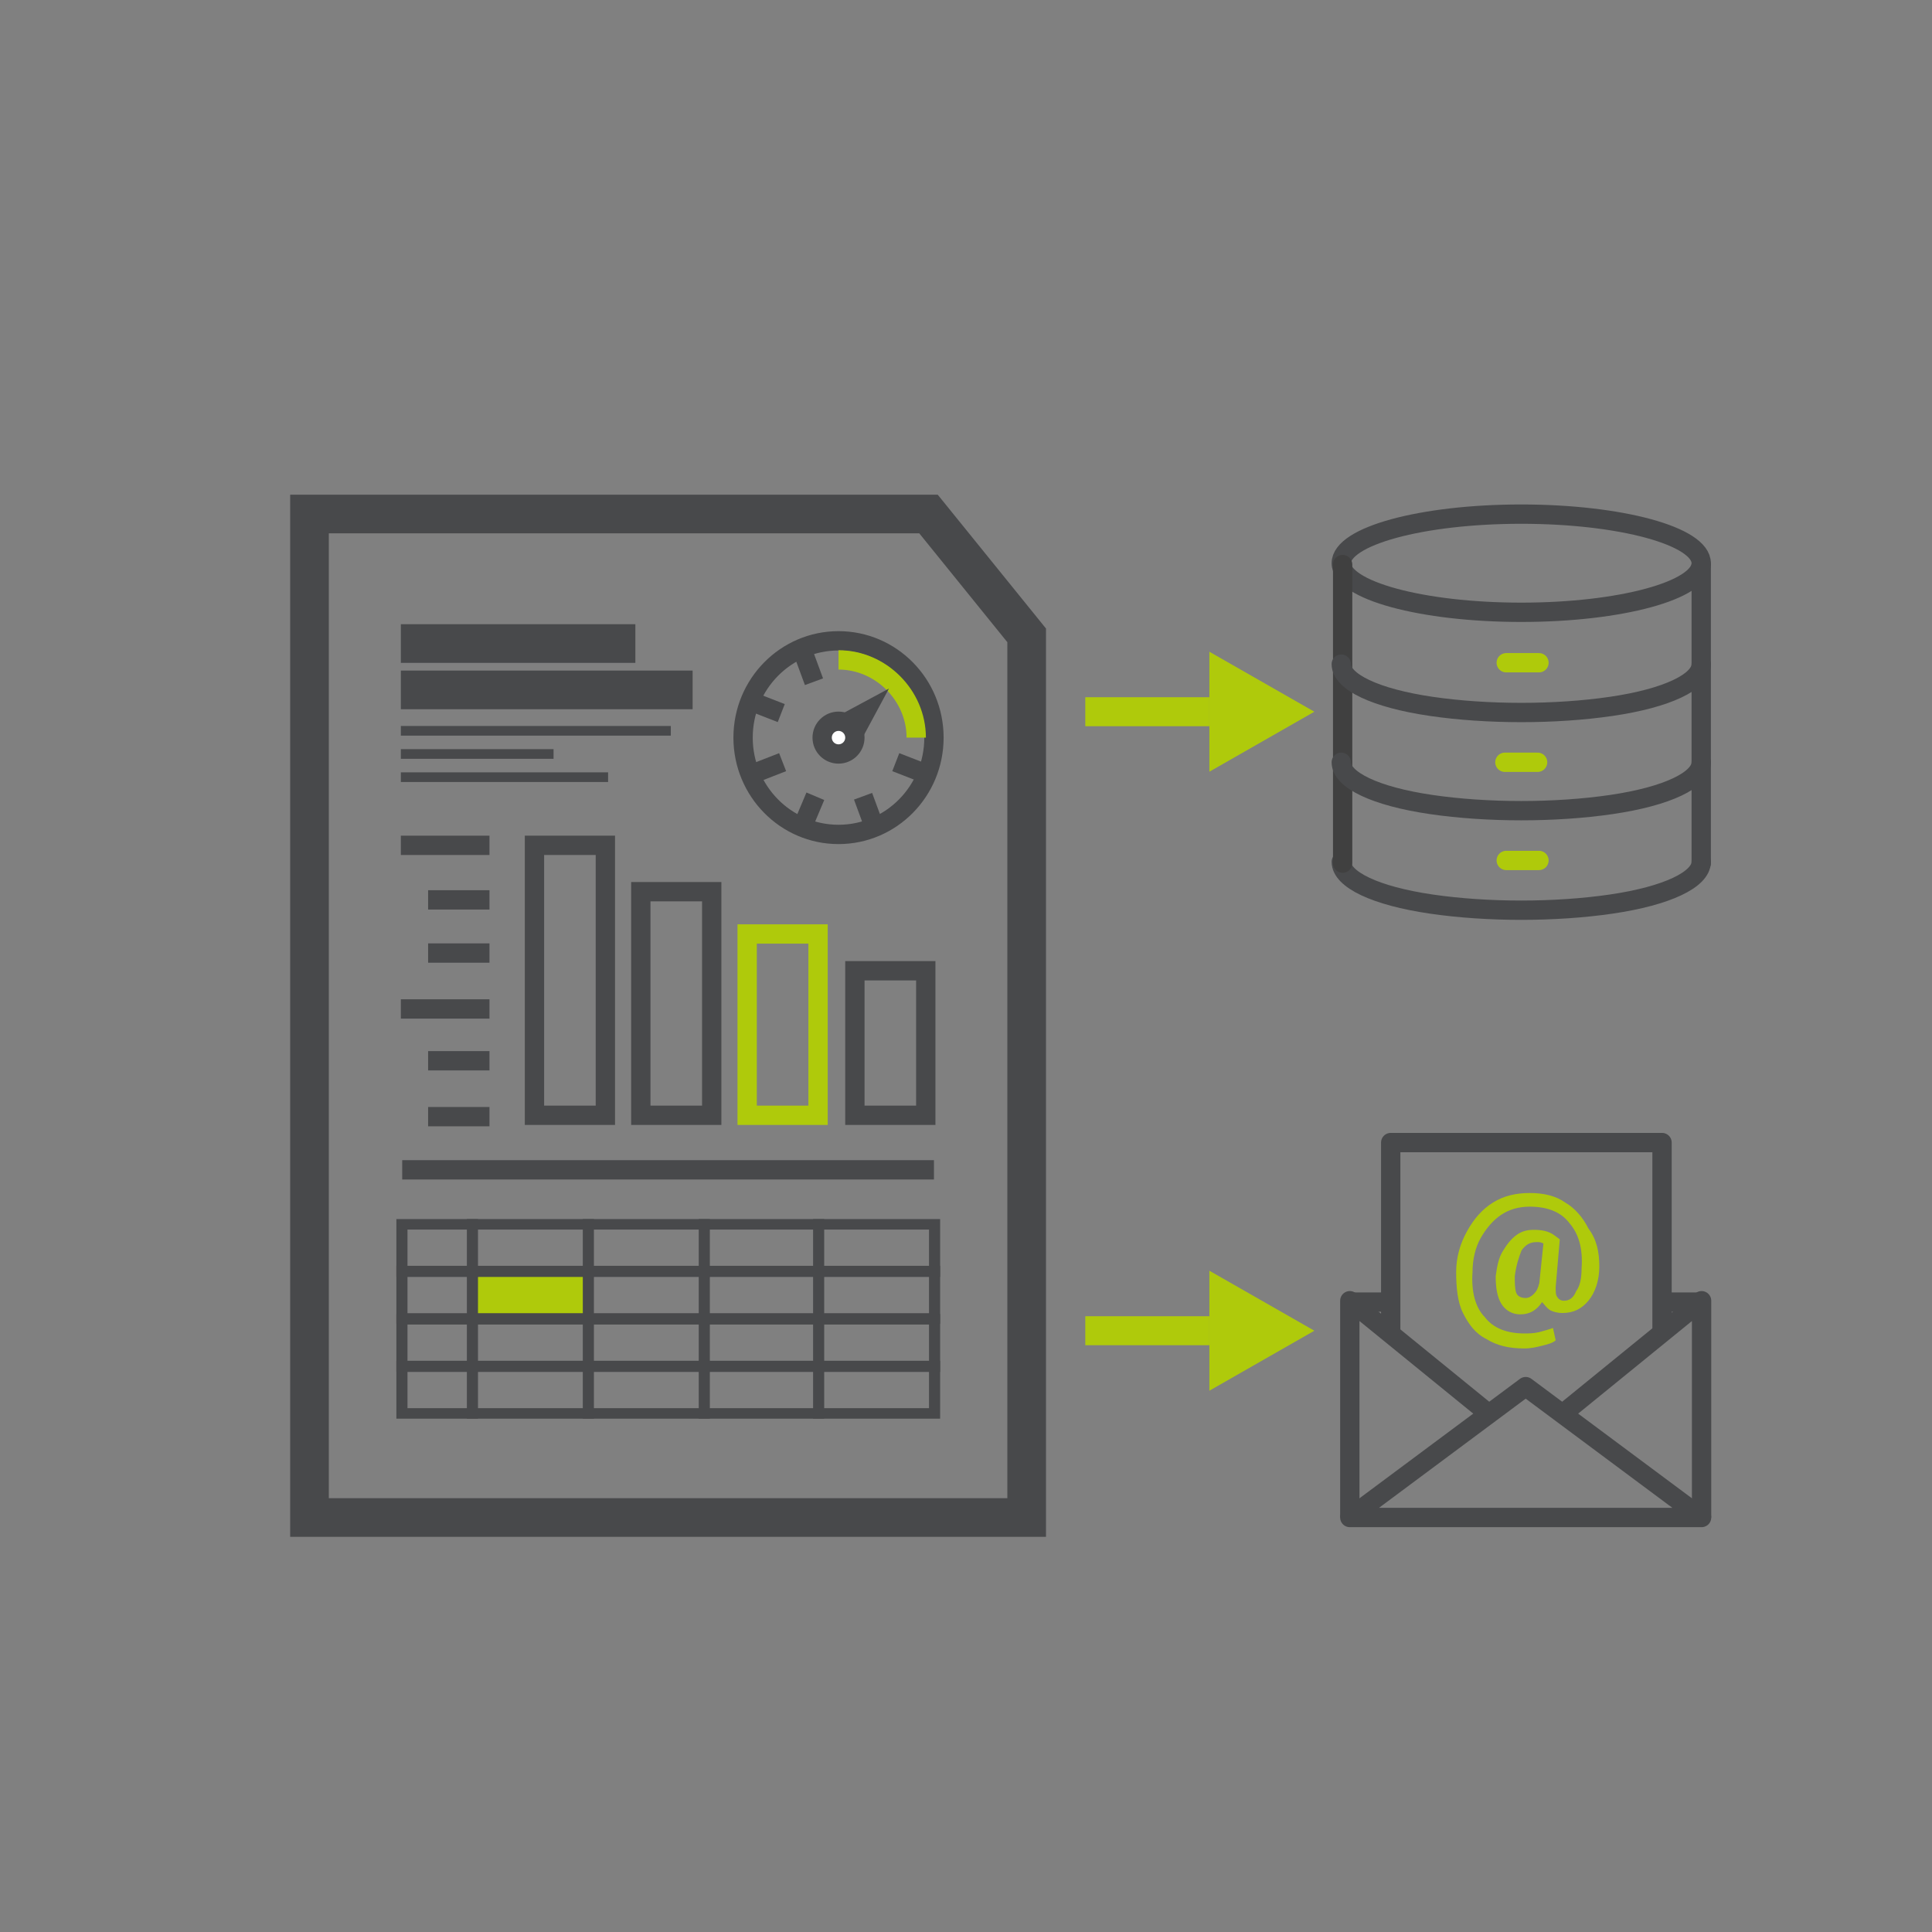 <?xml version="1.0" encoding="utf-8"?>
<!-- Generator: Adobe Illustrator 27.9.5, SVG Export Plug-In . SVG Version: 9.03 Build 54986)  -->
<svg version="1.1" xmlns="http://www.w3.org/2000/svg" xmlns:xlink="http://www.w3.org/1999/xlink" x="0px" y="0px" width="141.7px"
	 height="141.7px" viewBox="0 0 141.7 141.7" style="enable-background:new 0 0 141.7 141.7;" xml:space="preserve">
<rect x="0" y="0" width="141.7" height="141.7" fill="#808080" stroke="none"/>
<style type="text/css">
	.st0{fill:#AFCA0B;}
	.st1{fill:none;stroke:#48494B;stroke-width:2.835;stroke-linecap:square;stroke-miterlimit:11.339;}
	.st2{fill:none;stroke:#48494B;stroke-width:2.835;stroke-miterlimit:11.339;}
	.st3{fill:none;stroke:#48494B;stroke-width:0.709;stroke-miterlimit:11.339;}
	.st4{fill:none;stroke:#48494B;stroke-width:0.709;stroke-linecap:square;}
	.st5{fill:none;stroke:#48494B;stroke-width:1.417;stroke-miterlimit:11.3;}
	.st6{fill:none;stroke:#48494B;stroke-width:1.417;stroke-linecap:round;stroke-miterlimit:11.3;}
	.st7{fill:none;stroke:#AFCA0B;stroke-width:1.417;stroke-linecap:round;stroke-miterlimit:11.3;}
	.st8{fill:none;stroke:#AFCA0B;stroke-width:1.417;stroke-miterlimit:11.3;}
	.st9{fill:#FFFFFF;stroke:#48494B;stroke-width:1.417;stroke-miterlimit:10;}
	.st10{fill:#48494B;}
	.st11{fill:none;stroke:#48494B;stroke-width:1.417;stroke-linecap:round;stroke-miterlimit:11.339;}
	.st12{fill:none;stroke:#404040;stroke-width:1.417;stroke-linecap:round;stroke-miterlimit:11.339;}
	.st13{fill:none;stroke:#AFCA0B;stroke-width:1.417;stroke-linecap:round;stroke-miterlimit:11.339;}
	.st14{fill:none;stroke:#48494B;stroke-width:1.417;stroke-linejoin:round;stroke-miterlimit:11.339;}
	.st15{fill:none;stroke:#AFCA0B;stroke-width:2.126;stroke-miterlimit:11.3;}
</style>
<g id="svg1907" xmlns:svg="http://www.w3.org/2000/svg" xmlns:sodipodi="http://sodipodi.sourceforge.net/DTD/sodipodi-0.dtd" xmlns:inkscape="http://www.inkscape.org/namespaces/inkscape" inkscape:export-filename="cell-protokoll-datenweiterleitung.png" inkscape:export-xdpi="251.48018" inkscape:export-ydpi="251.48018" inkscape:version="1.2.2 (732a01da63, 2022-12-09)" sodipodi:docname="cell-protokoll-datenweiterleitung.svg">
	
		<sodipodi:namedview  bordercolor="#eeeeee" borderopacity="1" id="namedview1909" inkscape:current-layer="svg1907" inkscape:cx="164.75" inkscape:cy="80.750001" inkscape:deskcolor="#d1d1d1" inkscape:document-units="mm" inkscape:pagecheckerboard="0" inkscape:pageopacity="0" inkscape:showpageshadow="0" inkscape:window-height="1259" inkscape:window-maximized="0" inkscape:window-width="1743" inkscape:window-x="1430" inkscape:window-y="453" inkscape:zoom="2" pagecolor="#ffffff" showgrid="false">
		</sodipodi:namedview>
	<rect id="rect3272-1" x="34.6" y="93.3" class="st0" width="8.5" height="3.5"/>
	<path id="path12677-79" class="st1" d="M68.1,37.7H22.7v73.6h52.6V46.6L68.1,37.7z"/>
	<g>
		<path id="path6740-4-5-3-2-7-4-9-3-2-3-4-7-8-6" inkscape:connector-curvature="0" class="st2" d="M46.6,47.2H29.4"/>
		<path id="path6740-4-5-3-2-7-4-9-3-2-3-4-7-8-6-4" inkscape:connector-curvature="0" class="st2" d="M50.8,50.6H29.4"/>
		<g>
			<path id="path6740-4-5-3-2-7-4-9-3-2-3-4-7-8-6-40" inkscape:connector-curvature="0" class="st3" d="M49.2,53.6H29.4"/>
			
				<path id="path6740-4-5-3-2-7-4-9-3-2-3-4-7-8-6-40-1" inkscape:connector-curvature="0" inkscape:transform-center-x="-1.2338282" inkscape:transform-center-y="-1.2463342" class="st3" d="
				M40.6,55.3H29.4"/>
			
				<path id="path6740-4-5-3-2-7-4-9-3-2-3-4-7-8-6-40-1-8" inkscape:connector-curvature="0" inkscape:transform-center-x="-1.6786363" inkscape:transform-center-y="-1.2463345" class="st3" d="
				M44.6,57H29.4"/>
		</g>
	</g>
	<g>
		<g id="g3072-4-8" transform="matrix(1.149,0,0,1.086,-8.093,21.129)">
			<rect id="rect2713-2-9" x="32.7" y="72.8" class="st4" width="34" height="3.2"/>
			<path id="path2793-3-0" class="st4" d="M37.2,72.8V76"/>
			<path id="path2795-7-2-1" class="st4" d="M44.6,72.8V76"/>
			<path id="path2797-4-5-7" class="st4" d="M52,72.8V76"/>
			<path id="path2799-7-8-8" class="st4" d="M59.3,72.8V76"/>
		</g>
		<g id="g3072-6-9" transform="matrix(1.149,0,0,1.086,-8.093,20.09)">
			<rect id="rect2713-6-8" x="32.7" y="70.6" class="st4" width="34" height="3.2"/>
			<path id="path2793-2-5" class="st4" d="M37.2,70.6v3.2"/>
			<path id="path2795-7-9-8" class="st4" d="M44.6,70.6v3.2"/>
			<path id="path2797-4-8-5" class="st4" d="M52,70.6v3.2"/>
			<path id="path2799-7-7-2" class="st4" d="M59.3,70.6v3.2"/>
		</g>
		<g id="g3072-5-0" transform="matrix(1.149,0,0,1.086,-8.093,19.05)">
			<rect id="rect2713-8-8" x="32.7" y="68.3" class="st4" width="34" height="3.2"/>
			<path id="path2793-1-0" class="st4" d="M37.2,68.3v3.2"/>
			<path id="path2795-7-24-2" class="st4" d="M44.6,68.3v3.2"/>
			<path id="path2797-4-9-0" class="st4" d="M52,68.3v3.2"/>
			<path id="path2799-7-2-6" class="st4" d="M59.3,68.3v3.2"/>
		</g>
		<g id="g3072-2-5" transform="matrix(1.149,0,0,1.086,-8.093,18.011)">
			<rect id="rect2713-4-9" x="32.7" y="66.1" class="st4" width="34" height="3.2"/>
			<path id="path2793-13-4" class="st4" d="M37.2,66.1v3.2"/>
			<path id="path2795-7-3-2" class="st4" d="M44.6,66.1v3.2"/>
			<path id="path2797-4-7-1" class="st4" d="M52,66.1v3.2"/>
			<path id="path2799-7-5-1" class="st4" d="M59.3,66.1v3.2"/>
		</g>
	</g>
	<g>
		<g>
			
				<path id="path6740-4-5-3-0-6-2-26-3-9-5_00000083047175798910362720000007657412917307114894_" inkscape:connector-curvature="0" class="st5" d="
				M35.9,66h-4.5"/>
			
				<path id="path6740-4-5-3-2-71-7-5-8-5-1-0_00000093140133393549605100000008543784170918328208_" inkscape:connector-curvature="0" class="st5" d="
				M35.9,69.9h-4.5"/>
			
				<path id="path6740-4-5-3-2-7-4-9-35-6-1-0-0_00000091716692445192131490000000351278421874268595_" inkscape:connector-curvature="0" class="st5" d="
				M35.9,74h-6.5"/>
			
				<path id="path6740-4-5-3-7-0-5-5-2-9-0-0_00000059286804897954451730000013109416045780756918_" inkscape:connector-curvature="0" class="st5" d="
				M35.9,77.8h-4.5"/>
			
				<path id="path6740-4-5-3-2-2-7-9-7-41-32-2-8_00000085227884929680892800000003059983766492600720_" inkscape:connector-curvature="0" class="st5" d="
				M35.9,81.9h-4.5"/>
			
				<path id="path6740-4-5-3-2-7-6-7-3-4-5-7-8-1_00000113313250827521690980000003457904773237076904_" inkscape:connector-curvature="0" class="st5" d="
				M68.5,85.8h-39"/>
			
				<path id="path6740-4-5-3-2-7-4-9-3-2-3-4-7-8_00000081632379616982114620000000161265242415167670_" inkscape:connector-curvature="0" class="st5" d="
				M35.9,62h-6.5"/>
		</g>
		<g>
			
				<rect id="rect3407-1-1-7-5-3_00000147192953033989335680000009441677207615413652_" x="39.2" y="62" class="st6" width="5.2" height="19.8"/>
			
				<rect id="rect3407-8-5-9-0-1-7_00000014594707299760554320000003884587294067552644_" x="47" y="65.4" class="st6" width="5.2" height="16.4"/>
			
				<rect id="rect3407-5-5-6-1-3-3_00000178203503539949107930000014310347957524799150_" x="54.8" y="68.5" class="st7" width="5.2" height="13.3"/>
			
				<rect id="rect3407-58-2-5-32-8-1_00000132767868890266529970000005860453902841008805_" x="62.7" y="71.2" class="st6" width="5.2" height="10.6"/>
		</g>
	</g>
	<g>
		<ellipse id="path1073_00000141455286992703788410000007570755040239096465_" class="st5" cx="61.5" cy="54.1" rx="7" ry="7.1"/>
		<path id="path1073_00000028284274718751632980000000953083581301301155_" class="st8" d="M61.5,48.4c3.1,0,5.7,2.6,5.7,5.7"/>
		
			<path id="path1130-0-8-0-5-8_00000088815969069957666280000010785659181898333375_" inkscape:connector-curvature="0" class="st5" d="
			M59.8,58.4L59,60.3"/>
		
			<path id="path1130-0-8-0-5-8-1-2_00000115490604509644142980000000940898317329987260_" inkscape:connector-curvature="0" class="st5" d="
			M59,48.1l0.7,1.9"/>
		
			<path id="path1130-0-8-0-5-8-1-2-0_00000130622741081445044780000009680479375137095559_" inkscape:connector-curvature="0" class="st5" d="
			M63.3,58.4l0.7,1.9"/>
		
			<path id="path1130-0-8-0-5-8-1-2-2_00000140009640472184908350000002531315131041403070_" inkscape:connector-curvature="0" class="st5" d="
			M57.4,55.9l-1.8,0.7"/>
		
			<path id="path1130-0-8-0-5-8-1-2-2-7_00000119096794487438992140000003145501718875863176_" inkscape:connector-curvature="0" class="st5" d="
			M55.5,51.6l1.8,0.7"/>
		
			<path id="path1130-0-8-0-5-8-1-2-2-72_00000181780446166860601920000010213195941945355704_" inkscape:connector-curvature="0" class="st5" d="
			M65.7,55.9l1.8,0.7"/>
		<circle class="st9" cx="61.5" cy="54.1" r="1.2"/>
		<polygon class="st10" points="61.3,52.6 65.2,50.5 63.1,54.4 		"/>
	</g>
	<g>
		<g id="g15697" transform="translate(0.374,0.608)">
			<ellipse id="path3835-9" class="st11" cx="111.2" cy="40.7" rx="13.2" ry="3.6"/>
			
				<path id="path3835-2-9" sodipodi:arc-type="arc" sodipodi:cx="41.334526" sodipodi:cy="17.89397" sodipodi:end="3.141401" sodipodi:open="true" sodipodi:rx="5.2157202" sodipodi:ry="1.4121815" sodipodi:start="6.2802653" sodipodi:type="arc" class="st11" d="
				M124.4,62.6c0,1.3-2.5,2.5-6.6,3.1c-4.1,0.6-9.1,0.6-13.2,0s-6.6-1.8-6.6-3.1"/>
			<path id="path3852-7" inkscape:connector-curvature="0" class="st11" d="M124.4,40.8v21.9"/>
			<path id="path3852-9-4" inkscape:connector-curvature="0" class="st12" d="M98.1,40.8v21.9"/>
			
				<path id="path3835-2-2-2" sodipodi:arc-type="arc" sodipodi:cx="41.334526" sodipodi:cy="15.015971" sodipodi:end="3.141401" sodipodi:open="true" sodipodi:rx="5.2157202" sodipodi:ry="1.4121815" sodipodi:start="6.2802653" sodipodi:type="arc" class="st11" d="
				M124.4,55.3c0,1.3-2.5,2.5-6.6,3.1c-4.1,0.6-9.1,0.6-13.2,0c-4.1-0.6-6.6-1.8-6.6-3.1"/>
			
				<path id="path3835-2-2-0-5" sodipodi:arc-type="arc" sodipodi:cx="41.334526" sodipodi:cy="12.137971" sodipodi:end="3.141401" sodipodi:open="true" sodipodi:rx="5.2157207" sodipodi:ry="1.4121815" sodipodi:start="6.2802653" sodipodi:type="arc" class="st11" d="
				M124.4,48.1c0,1.3-2.5,2.5-6.6,3.1c-4.1,0.6-9.1,0.6-13.2,0c-4.1-0.6-6.6-1.8-6.6-3.1"/>
			<path id="path3900-1" inkscape:connector-curvature="0" class="st13" d="M110.1,48h2.4"/>
			<path id="path3900-3-7" inkscape:connector-curvature="0" class="st13" d="M110,55.3h2.4"/>
			<path id="path3900-4-3" inkscape:connector-curvature="0" class="st13" d="M110.1,62.5h2.4"/>
		</g>
		<g>
			<g id="text11236-3_00000129894327055496713000000006008908555614258597_">
				<path id="path13285_00000155827720339043317170000009405344109045743782_" class="st0" d="M117.3,92.9c0,1-0.3,1.9-0.8,2.5
					c-0.5,0.6-1.1,0.9-1.9,0.9c-0.4,0-0.7-0.1-0.9-0.2c-0.3-0.2-0.4-0.4-0.6-0.6c-0.4,0.6-0.9,0.9-1.6,0.9c-0.6,0-1.1-0.3-1.4-0.8
					c-0.3-0.5-0.4-1.2-0.4-2c0.1-0.7,0.2-1.3,0.5-1.8c0.3-0.5,0.6-0.9,1-1.2c0.4-0.3,0.8-0.4,1.3-0.4c0.6,0,1.1,0.1,1.5,0.4l0.4,0.3
					l-0.3,3.5c0,0.3,0,0.6,0.1,0.7c0.1,0.2,0.3,0.3,0.5,0.3c0.4,0,0.7-0.2,0.9-0.7c0.3-0.4,0.4-1,0.4-1.7c0.1-1.4-0.2-2.5-0.9-3.3
					c-0.6-0.8-1.6-1.2-2.9-1.2c-0.8,0-1.5,0.2-2.1,0.6c-0.6,0.4-1.1,1-1.5,1.7c-0.4,0.7-0.6,1.6-0.6,2.5c-0.1,1.4,0.2,2.6,0.9,3.3
					c0.6,0.8,1.6,1.2,2.9,1.2c0.3,0,0.7,0,1.1-0.1c0.4-0.1,0.7-0.2,1-0.3l0.2,0.9c-0.2,0.2-0.6,0.3-1,0.4c-0.4,0.1-0.8,0.2-1.3,0.2
					c-1.1,0-2-0.2-2.8-0.7c-0.8-0.4-1.3-1.1-1.7-1.9c-0.4-0.8-0.5-1.9-0.5-3c0-1.1,0.3-2.1,0.8-3c0.5-0.9,1.1-1.6,1.9-2.1
					c0.8-0.5,1.7-0.7,2.7-0.7c1,0,1.9,0.2,2.6,0.7c0.7,0.4,1.3,1.1,1.7,1.9C117.1,90.9,117.3,91.8,117.3,92.9L117.3,92.9z
					 M111.1,93.6c0,0.5,0,0.9,0.1,1.2c0.1,0.3,0.4,0.4,0.7,0.4c0.2,0,0.4-0.1,0.6-0.3c0.2-0.2,0.3-0.4,0.4-0.8l0.3-2.9
					c-0.2-0.1-0.3-0.1-0.5-0.1c-0.5,0-0.8,0.2-1.1,0.6C111.4,92.2,111.2,92.8,111.1,93.6z"/>
			</g>
			<path id="path12675_00000044886642068809398090000013443126792013916809_" sodipodi:nodetypes="ccc" class="st14" d="M99,111.3
				l0-15.9l10.2,8.3"/>
			<path id="path12677-7_00000129916410957098104000000006128200848594565277_" sodipodi:nodetypes="ccc" class="st14" d="
				M121.9,97.7V83.8h-19.9v13.9"/>
			<line class="st14" x1="99" y1="95.5" x2="101.9" y2="95.5"/>
			<path id="path12673_00000149350327601098463780000001305012890632252041_" sodipodi:nodetypes="cccc" class="st14" d="
				M124.8,111.3l-12.9-9.6L99,111.3H124.8z"/>
			<path id="path12675_00000076595818928054767450000009102566127717107862_" sodipodi:nodetypes="ccc" class="st14" d="
				M124.8,111.3l0-15.9l-10.2,8.3"/>
			<line class="st14" x1="124.8" y1="95.5" x2="121.9" y2="95.5"/>
		</g>
	</g>
	<g>
		
			<path id="path7269" inkscape:flatsided="true" inkscape:randomized="0" inkscape:rounded="0" inkscape:transform-center-x="-0.7031387" inkscape:transform-center-y="3.6103623e-006" sodipodi:arg1="0" sodipodi:arg2="1.0471976" sodipodi:cx="46.466712" sodipodi:cy="275.86021" sodipodi:r1="2.8125596" sodipodi:r2="1.4062797" sodipodi:sides="3" sodipodi:type="star" class="st0" d="
			M96.4,52.2l-7.7,4.4v-8.8L96.4,52.2z"/>
		<path id="path7273-0" inkscape:connector-curvature="0" class="st15" d="M79.6,52.2h9.1"/>
	</g>
	<g>
		
			<path id="path7269_00000027594450836710771510000001714376988778069670_" inkscape:flatsided="true" inkscape:randomized="0" inkscape:rounded="0" inkscape:transform-center-x="-0.7031387" inkscape:transform-center-y="3.6103623e-006" sodipodi:arg1="0" sodipodi:arg2="1.0471976" sodipodi:cx="46.466712" sodipodi:cy="275.86021" sodipodi:r1="2.8125596" sodipodi:r2="1.4062797" sodipodi:sides="3" sodipodi:type="star" class="st0" d="
			M96.4,97.6l-7.7,4.4v-8.8L96.4,97.6z"/>
		<path id="path7273-0_00000137090957971493689850000007403168786733080242_" inkscape:connector-curvature="0" class="st15" d="
			M79.6,97.6h9.1"/>
	</g>
</g>
<g id="Hilfslinien">
</g>
</svg>
